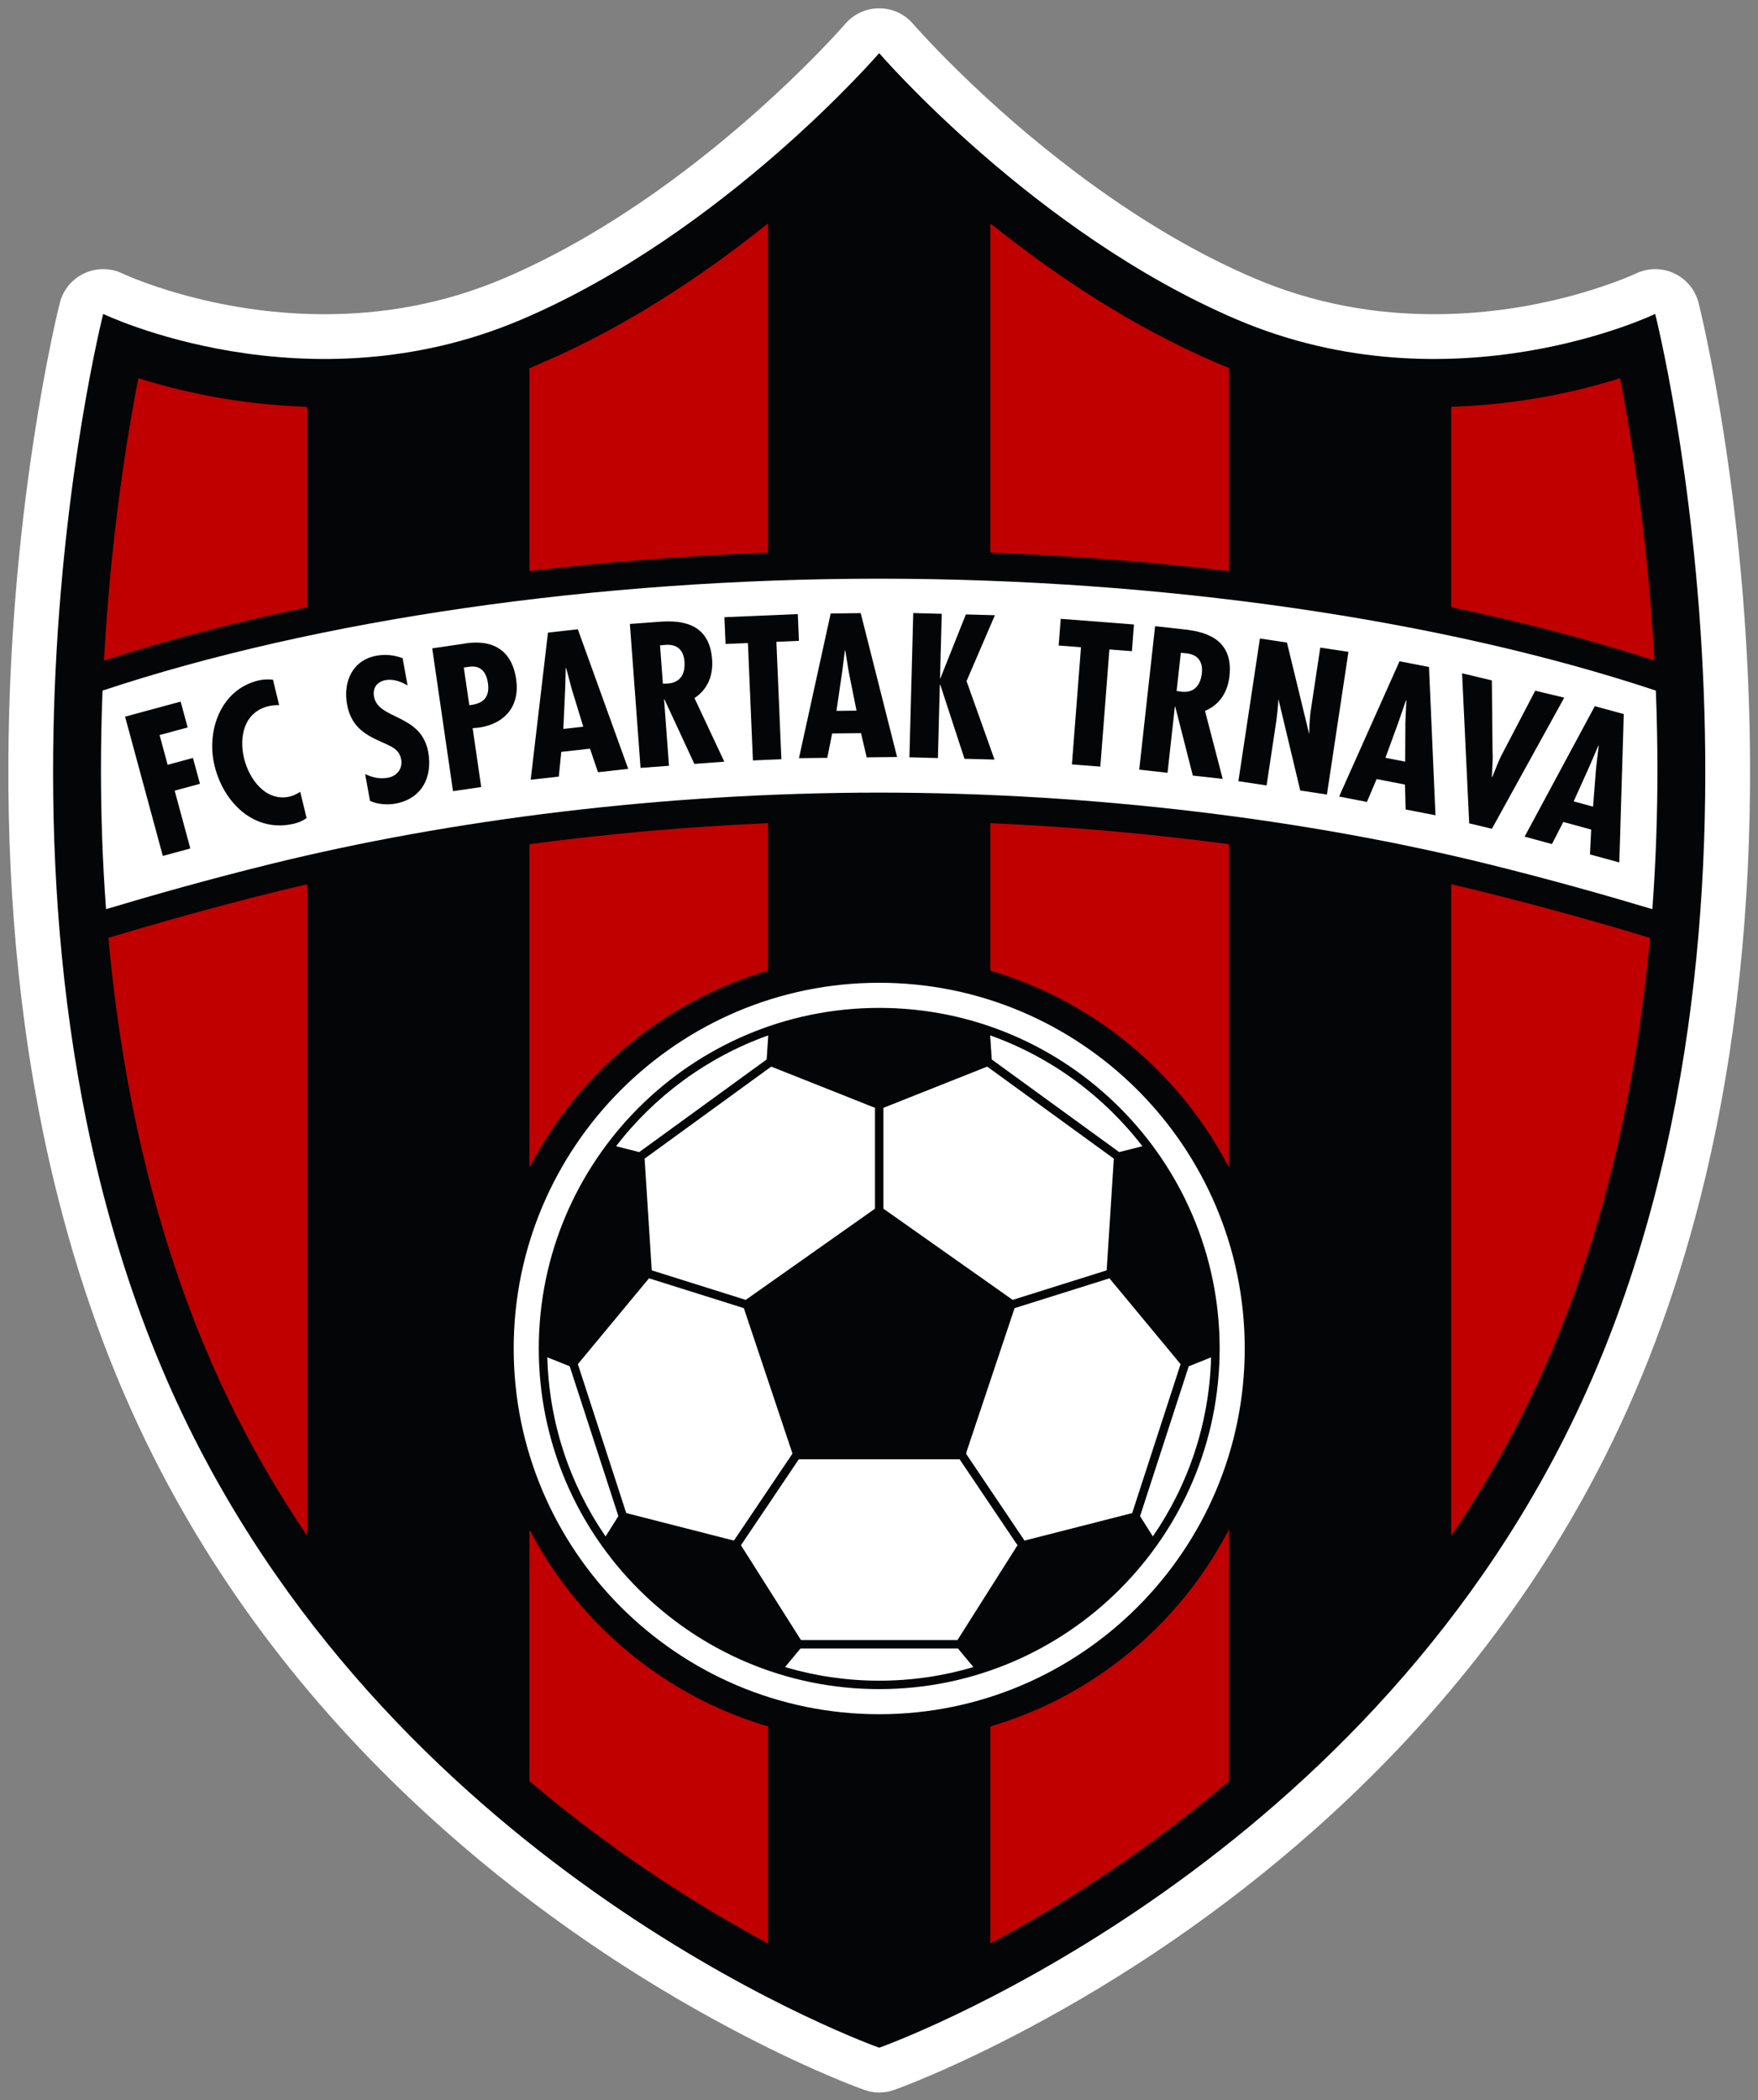 <?xml version="1.0" encoding="UTF-8" standalone="no"?>
<svg
   xmlns:dc="http://purl.org/dc/elements/1.1/"
   xmlns:cc="http://creativecommons.org/ns#"
   xmlns:rdf="http://www.w3.org/1999/02/22-rdf-syntax-ns#"
   xmlns:svg="http://www.w3.org/2000/svg"
   xmlns="http://www.w3.org/2000/svg"
   xmlns:sodipodi="http://sodipodi.sourceforge.net/DTD/sodipodi-0.dtd"
   xmlns:inkscape="http://www.inkscape.org/namespaces/inkscape"
   width="211.02"
   height="252"
   viewBox="0 0 211.02 252"
   version="1.1"
   id="svg50"
   sodipodi:docname="trnava.svg"
   inkscape:version="0.92.4 (5da689c313, 2019-01-14)">
  <rect x="0" y="0" width="211.02" height="252" fill="#808080" stroke="none"/>
  <defs
     id="defs54" />
  <sodipodi:namedview
     pagecolor="#ffffff"
     bordercolor="#666666"
     borderopacity="1"
     objecttolerance="10"
     gridtolerance="10"
     guidetolerance="10"
     inkscape:pageopacity="0"
     inkscape:pageshadow="2"
     inkscape:window-width="1366"
     inkscape:window-height="705"
     id="namedview52"
     showgrid="false"
     fit-margin-top="1"
     fit-margin-right="1"
     fit-margin-bottom="1"
     fit-margin-left="1"
     inkscape:zoom="0.98333333"
     inkscape:cx="-39.839075"
     inkscape:cy="264.57478"
     inkscape:window-x="-8"
     inkscape:window-y="-8"
     inkscape:window-maximized="1"
     inkscape:current-layer="svg50" />
  <!-- Generator: Sketch 54.1 (76490) - https://sketchapp.com -->
  <title
     id="title2">logo-spartak</title>
  <desc
     id="desc4">Created with Sketch.</desc>
  <g
     id="Design"
     transform="matrix(2.085,0,0,2.085,1,1)"
     style="fill:none;fill-rule:evenodd;stroke:none;stroke-width:1">
    <g
       id="Artboard">
      <g
         id="logo-spartak">
        <g
           id="g45">
          <path
             d="m 91.906,83.369 c -4.171,8.266 -9.9,15.411 -16.787,21.508 -5.254,4.651 -10.876,8.43 -16.501,11.413 -1.974,1.047 -3.81,1.92 -5.464,2.63 -0.585,0.251 -1.107,0.464 -1.56,0.64 -0.281,0.109 -0.482,0.184 -0.598,0.224 -0.555,0.196 -1.16,0.196 -1.715,2e-5 -0.116,-0.041 -0.317,-0.115 -0.598,-0.224 -0.454,-0.176 -0.976,-0.389 -1.56,-0.64 -1.654,-0.709 -3.491,-1.583 -5.465,-2.63 -5.626,-2.983 -11.248,-6.762 -16.502,-11.413 C 18.266,98.781 12.537,91.636 8.366,83.369 5.878,78.438 3.979,73.116 2.62,67.464 0.773,59.782 -0.041,51.662 0.002,43.323 0.035,36.832 0.581,30.568 1.472,24.747 1.795,22.638 2.141,20.735 2.488,19.068 c 0.122,-0.588 0.236,-1.105 0.339,-1.549 0.063,-0.272 0.11,-0.463 0.137,-0.569 0.401,-1.578 2.148,-2.393 3.615,-1.687 -0.003,-0.001 0.005,0.002 0.022,0.01 0.038,0.017 0.085,0.038 0.141,0.063 0.171,0.075 0.378,0.161 0.617,0.255 0.701,0.275 1.514,0.553 2.424,0.813 2.524,0.722 5.268,1.167 8.126,1.196 3.636,0.037 7.203,-0.606 10.621,-2.062 3.443,-1.467 6.88,-3.537 10.232,-6.058 2.511,-1.888 4.828,-3.915 6.89,-5.941 0.72,-0.707 1.354,-1.361 1.897,-1.946 0.188,-0.202 0.35,-0.38 0.485,-0.532 0.078,-0.087 0.127,-0.143 0.148,-0.167 1.028,-1.193 2.876,-1.193 3.904,-2.1872e-4 0.02,0.024 0.07,0.08 0.148,0.167 0.136,0.152 0.298,0.33 0.485,0.532 0.543,0.585 1.178,1.239 1.898,1.946 2.062,2.026 4.379,4.053 6.891,5.941 3.353,2.521 6.79,4.591 10.233,6.058 3.418,1.456 6.984,2.099 10.621,2.062 2.859,-0.029 5.602,-0.474 8.126,-1.196 0.91,-0.26 1.723,-0.538 2.424,-0.813 0.239,-0.094 0.445,-0.18 0.617,-0.255 0.056,-0.025 0.103,-0.046 0.141,-0.063 0.017,-0.008 0.025,-0.012 0.022,-0.01 1.467,-0.706 3.214,0.109 3.615,1.687 0.027,0.106 0.073,0.297 0.137,0.569 0.103,0.444 0.217,0.961 0.339,1.549 0.347,1.667 0.694,3.57 1.016,5.679 0.891,5.821 1.437,12.085 1.471,18.575 0.043,8.34 -0.771,16.459 -2.618,24.141 -1.359,5.653 -3.259,10.975 -5.746,15.905 z"
             id="Fill-1"
             inkscape:connector-curvature="0"
             style="fill:#ffffff;fill-rule:nonzero" />
          <path
             d="M 29.54,17.909 C 17.125,23.197 5.467,17.588 5.462,17.585 5.459,17.596 -3.714,53.707 10.666,82.208 23.691,108.024 50.137,117.354 50.137,117.354 c 0,0 26.443,-9.331 39.468,-35.146 14.382,-28.506 5.205,-64.623 5.205,-64.623 0,0 -11.661,5.613 -24.079,0.324 C 59.074,12.944 50.141,2.584 50.135,2.577 50.13,2.582 41.199,12.943 29.54,17.909 Z"
             id="Path"
             inkscape:connector-curvature="0"
             style="fill:#040506;fill-rule:nonzero" />
          <path
             d="m 29.094,77.119 c 0,-11.604 9.44,-21.045 21.043,-21.045 11.603,0 21.043,9.441 21.043,21.045 0,11.604 -9.44,21.045 -21.043,21.045 -11.603,0 -21.043,-9.441 -21.043,-21.045 z m 1.444,0 c 0,10.808 8.792,19.601 19.599,19.601 10.807,0 19.599,-8.793 19.599,-19.601 0,-10.808 -8.792,-19.6 -19.599,-19.6 -10.807,0 -19.599,8.793 -19.599,19.6 z"
             id="Fill-2"
             inkscape:connector-curvature="0"
             style="fill:#ffffff" />
          <path
             d="M 5.62,51.766 C 5.415,48.987 5.333,46.322 5.333,43.829 c 0,-1.532 0.031,-2.998 0.084,-4.385 0.002,-0.061 0.005,-0.121 0.007,-0.182 l 0.034,-0.013 C 17.791,35.156 33.961,32.821 50.136,32.821 c 16.19,0 32.375,2.339 44.712,6.44 l 0.007,0.184 c 0.053,1.387 0.084,2.853 0.084,4.385 0,2.497 -0.083,5.169 -0.288,7.954 l -0.005,0.053 c -2.632,-0.79 -5.923,-1.722 -9.514,-2.607 -10.23,-2.521 -22.547,-4.099 -34.995,-4.099 -12.448,0 -24.765,1.579 -34.995,4.099 -3.589,0.884 -6.878,1.815 -9.509,2.605 z"
             id="Fill-3"
             inkscape:connector-curvature="0"
             style="fill:#ffffff" />
          <path
             d="m 83.065,50.403 v 37.5 l 0.049,-0.08 c 1.443,-2.132 2.803,-4.416 4.033,-6.856 v 1.84e-4 C 91.649,72.046 93.707,62.298 94.507,53.525 l 0.001,-0.037 c -2.669,-0.807 -6.065,-1.774 -9.765,-2.686 -0.514,-0.127 -1.032,-0.25 -1.554,-0.372 z"
             id="Fill-4"
             inkscape:connector-curvature="0"
             style="fill:#c00000" />
          <path
             d="m 83.158,22.923 c 3.971,-0.125 7.339,-0.92 9.631,-1.64 0.642,3.31 1.584,9.102 1.973,16.183 l -0.002,0.061 C 91.2,36.371 87.308,35.346 83.163,34.477 l -0.098,-0.025 v -11.519 z"
             id="Fill-5"
             inkscape:connector-curvature="0"
             style="fill:#c00000" />
          <path
             d="M 56.534,31.17 V 12.397 l 0.143,0.091 c 3.559,2.839 8.014,5.842 12.975,7.954 0.171,0.073 0.617,0.252 0.617,0.252 v 11.687 l -0.084,-0.01 C 65.778,31.849 61.207,31.492 56.544,31.32 Z"
             id="Fill-6"
             inkscape:connector-curvature="0"
             style="fill:#c00000" />
          <path
             d="m 30.002,20.71 v 11.672 l 0.087,-0.011 c 4.411,-0.522 8.985,-0.88 13.652,-1.052 l -0.002,-0.126 V 12.374 l -0.141,0.11 c -3.559,2.84 -8.016,5.844 -12.979,7.958 z"
             id="Fill-7"
             inkscape:connector-curvature="0"
             style="fill:#c00000" />
          <path
             d="M 17.086,22.923 C 13.127,22.795 9.769,22.002 7.483,21.283 6.838,24.603 5.892,30.42 5.506,37.531 l 0.042,-0.015 c 3.54,-1.148 7.406,-2.166 11.522,-3.03 l 0.137,-0.033 V 22.949 Z"
             id="Fill-8"
             inkscape:connector-curvature="0"
             style="fill:#c00000" />
          <path
             d="m 17.08,50.431 c -0.521,0.121 -1.039,0.245 -1.552,0.371 -3.673,0.905 -7.048,1.866 -9.708,2.669 l -0.059,0.016 c 0.797,8.784 2.855,18.547 7.363,27.482 1.224,2.426 2.575,4.698 4.01,6.82 l 0.073,0.115 v -37.485 z"
             id="Fill-9"
             inkscape:connector-curvature="0"
             style="fill:#c00000" />
          <path
             d="m 70.198,87.673 c -2.804,5.319 -7.661,9.388 -13.517,11.151 l -0.147,0.061 v 12.469 l 0.125,-0.064 c 2.055,-1.11 4.417,-2.503 6.929,-4.206 2.026,-1.373 4.268,-3.032 6.588,-4.992 l 0.094,-0.078 V 87.504 Z"
             id="Fill-10"
             inkscape:connector-curvature="0"
             style="fill:#c00000" />
          <path
             d="M 43.54,98.808 C 37.762,97.052 32.961,93.05 30.154,87.818 l -0.152,-0.26 v 14.471 l 0.099,0.067 c 2.318,1.958 4.559,3.616 6.584,4.988 2.521,1.709 4.891,3.106 6.952,4.218 l 0.103,0.052 V 98.854 Z"
             id="Fill-11"
             inkscape:connector-curvature="0"
             style="fill:#c00000" />
          <path
             d="m 43.739,55.223 v -8.348 l -0.137,0.02 c -4.512,0.199 -9.046,0.599 -13.48,1.187 l -0.121,0.02 v 18.393 l 1.85e-4,0.211 c 2.815,-5.433 7.765,-9.583 13.738,-11.337 z"
             id="Fill-12"
             inkscape:connector-curvature="0"
             style="fill:#c00000" />
          <path
             d="M 56.534,55.372 V 46.891 l 0.121,0.004 c 4.523,0.199 9.07,0.601 13.514,1.19 l 0.1,0.017 v 18.612 l -0.04,-0.09 C 67.418,61.253 62.515,57.148 56.603,55.391 Z"
             id="Fill-13"
             inkscape:connector-curvature="0"
             style="fill:#c00000" />
          <polygon
             id="Fill-14"
             points="9.172,43.53 10.628,43.135 11.032,44.623 9.576,45.018 10.478,48.345 8.894,48.775 6.721,40.76 9.92,39.892 10.324,41.38 8.708,41.819 "
             style="fill:#040506" />
          <path
             d="m 15.592,40.099 c -0.216,-0.004 -0.417,0.011 -0.62,0.06 -1.402,0.341 -1.702,1.763 -1.4,3.004 0.291,1.199 1.261,2.527 2.652,2.189 0.203,-0.049 0.394,-0.152 0.581,-0.266 l 0.367,1.509 c -0.212,0.153 -0.448,0.256 -0.705,0.319 -2.301,0.56 -4.079,-1.207 -4.594,-3.326 -0.487,-2.001 0.341,-4.379 2.513,-4.907 0.278,-0.068 0.559,-0.079 0.85,-0.048 z"
             id="Fill-15"
             inkscape:connector-curvature="0"
             style="fill:#040506" />
          <path
             d="m 22.985,38.966 c -0.376,-0.223 -0.82,-0.388 -1.265,-0.308 -0.498,0.091 -0.758,0.451 -0.667,0.95 0.244,1.344 2.718,0.973 3.119,3.183 0.264,1.452 -0.372,2.698 -1.889,2.974 -0.455,0.083 -1.044,0.044 -1.462,-0.16 l -0.279,-1.539 c 0.427,0.191 0.826,0.298 1.303,0.211 0.52,-0.094 0.869,-0.516 0.771,-1.058 -0.114,-0.629 -0.656,-0.776 -1.17,-1.019 -1.046,-0.459 -1.731,-0.962 -1.947,-2.154 -0.234,-1.29 0.311,-2.542 1.698,-2.793 0.52,-0.094 1.012,-0.038 1.503,0.141 z"
             id="Fill-16"
             inkscape:connector-curvature="0"
             style="fill:#040506" />
          <path
             d="m 25.6,45.047 -1.197,-8.218 1.689,-0.246 c 0.349,-0.051 2.758,-0.624 3.144,2.024 0.224,1.537 -0.639,2.564 -2.143,2.783 l -0.363,0.031 0.494,3.389 -1.624,0.237 z m 0.938,-4.945 c 0.79,-0.082 1.194,-0.441 1.071,-1.28 -0.086,-0.589 -0.384,-1.035 -1.082,-0.933 l -0.305,0.045 z"
             id="Fill-17"
             inkscape:connector-curvature="0"
             style="fill:#040506" />
          <path
             d="m 32.786,35.731 2.901,8.033 -1.74,0.194 -0.461,-1.356 -1.653,0.184 -0.141,1.423 -1.62,0.181 0.996,-8.467 z m -0.347,3.452 -0.325,-1.227 -0.022,0.003 -0.036,1.267 -0.105,2.239 1.149,-0.128 z"
             id="Fill-18"
             inkscape:connector-curvature="0"
             style="fill:#040506" />
          <path
             d="m 36.397,43.707 -0.614,-8.281 1.647,-0.122 c 1.043,-0.077 2.919,-0.106 3.087,2.157 0.068,0.912 -0.237,1.718 -1.016,2.229 l 1.718,3.661 -1.724,0.128 -1.722,-3.716 -0.022,0.002 0.283,3.822 -1.637,0.121 z m 1.286,-4.844 0.287,-0.01 c 0.747,-0.055 1.006,-0.583 0.955,-1.264 -0.044,-0.593 -0.365,-1.055 -1.186,-0.95 l -0.22,0.016 z"
             id="Fill-19"
             inkscape:connector-curvature="0"
             style="fill:#040506" />
          <polygon
             id="Fill-20"
             points="44.505,43.21 42.866,43.279 42.578,36.523 41.291,36.578 41.225,35.037 45.451,34.858 45.516,36.398 44.218,36.453 "
             style="fill:#040506" />
          <path
             d="m 49.072,34.803 2.094,8.279 -1.751,0.021 -0.325,-1.395 -1.663,0.02 -0.28,1.402 -1.63,0.02 1.826,-8.327 1.729,-0.021 z m -0.686,3.401 -0.202,-1.253 -0.022,1.85e-4 -0.161,1.258 -0.326,2.218 1.156,-0.014 z"
             id="Fill-21"
             inkscape:connector-curvature="0"
             style="fill:#040506" />
          <polygon
             id="Fill-22"
             points="55.124,34.878 56.797,34.923 55.165,38.714 56.775,43.23 55.046,43.184 53.65,38.916 53.628,38.915 53.516,43.143 51.876,43.099 52.096,34.798 53.737,34.842 53.638,38.552 53.66,38.552 "
             style="fill:#040506" />
          <polygon
             id="Fill-23"
             points="62.867,43.635 61.231,43.509 61.753,36.767 60.468,36.667 60.587,35.13 64.803,35.456 64.685,36.993 63.389,36.893 "
             style="fill:#040506" />
          <path
             d="m 65.106,43.808 0.914,-8.254 1.642,0.182 c 1.04,0.115 2.889,0.43 2.639,2.686 -0.1,0.908 -0.548,1.646 -1.408,2.005 l 1.018,3.914 -1.719,-0.19 -1.012,-3.968 -0.022,-0.002 -0.422,3.809 -1.631,-0.181 z m 2.152,-4.526 0.283,0.042 c 0.744,0.082 1.096,-0.388 1.171,-1.067 0.065,-0.591 -0.166,-1.104 -0.992,-1.151 l -0.219,-0.024 z"
             id="Fill-24"
             inkscape:connector-curvature="0"
             style="fill:#040506" />
          <path
             d="m 73.007,40.95 -0.569,3.768 -1.623,-0.245 1.239,-8.211 1.557,0.235 1.278,5.261 c 0,0 0.018,-0.855 0.082,-1.28 l 0.557,-3.692 1.623,0.245 -1.239,8.211 -1.536,-0.232 -1.256,-5.258 c 0,0 -0.027,0.517 -0.114,1.197 z"
             id="Fill-25"
             inkscape:connector-curvature="0"
             style="fill:#040506" />
          <path
             d="m 81.789,37.903 0.372,8.532 -1.719,-0.334 -0.036,-1.432 -1.633,-0.317 -0.559,1.316 -1.6,-0.311 3.477,-7.784 z m -1.361,3.191 0.056,-1.268 -0.022,-0.004 -0.413,1.199 -0.768,2.106 1.135,0.221 z"
             id="Fill-26"
             inkscape:connector-curvature="0"
             style="fill:#040506" />
          <path
             d="m 85.407,38.674 0.04,4.108 c 0.03,0.494 -0.027,0.967 -0.04,1.451 l 0.021,0.005 c 0.198,-0.451 0.34,-0.904 0.581,-1.345 l 1.894,-3.625 1.671,0.398 -4.164,7.545 -1.307,-0.311 -0.411,-8.635 z"
             id="Fill-27"
             inkscape:connector-curvature="0"
             style="fill:#040506" />
          <path
             d="m 93.002,40.612 -0.257,8.536 -1.69,-0.46 0.07,-1.431 -1.605,-0.437 -0.654,1.272 -1.573,-0.428 4.04,-7.507 1.668,0.454 z m -1.592,3.082 0.149,-1.261 -0.021,-0.006 -0.5,1.165 -0.921,2.043 1.116,0.304 z"
             id="Fill-28"
             inkscape:connector-curvature="0"
             style="fill:#040506" />
          <polygon
             id="Fill-29"
             points="63.64,66.255 63.638,66.19 56.385,60.92 56.348,60.9 50.382,63.269 50.38,63.317 50.38,69.073 50.42,69.102 57.816,74.318 57.858,74.31 63.178,72.638 63.232,72.619 "
             style="fill:#ffffff" />
          <path
             d="m 65.84,87.852 -0.652,-1.033 -0.037,-0.042 2.805,-8.633 0.044,-0.019 1.189,-0.475 0.054,-0.018 c -0.101,3.816 -1.325,7.356 -3.354,10.302 z"
             id="Fill-30"
             inkscape:connector-curvature="0"
             style="fill:#ffffff" />
          <polygon
             id="Fill-31"
             points="63.318,73.104 63.393,73.082 67.455,77.981 67.485,78.023 64.701,86.589 64.596,86.616 58.498,88.174 58.474,88.13 55.143,83.185 55.173,83.037 57.929,74.8 58.016,74.77 "
             style="fill:#ffffff" />
          <path
             d="m 44.715,95.45 0.885,-1.063 0.058,-0.004 h 8.95 l 0.064,1.84e-4 0.818,0.983 0.063,0.087 c -1.717,0.508 -3.535,0.781 -5.415,0.781 -1.863,0 -3.665,-0.268 -5.369,-0.767 -0.017,-0.005 -0.033,-0.01 -0.05,-0.015 z"
             id="Fill-32"
             inkscape:connector-curvature="0"
             style="fill:#ffffff" />
          <polygon
             id="Fill-33"
             points="36.884,73.079 36.95,73.101 42.281,74.777 42.343,74.796 45.141,83.157 45.107,83.221 41.778,88.164 41.705,88.156 35.582,86.591 35.554,86.53 32.805,78.07 32.789,78.017 "
             style="fill:#ffffff" />
          <path
             d="M 34.351,87.885 C 32.339,84.943 31.127,81.414 31.03,77.611 l 0.051,0.036 1.225,0.489 0.029,0.056 2.768,8.518 0.017,0.056 -0.735,1.166 z"
             id="Fill-34"
             inkscape:connector-curvature="0"
             style="fill:#ffffff" />
          <path
             d="m 63.947,65.813 -7.289,-5.295 -0.043,-0.038 -0.091,-1.38 0.056,0.022 c 3.479,1.25 6.493,3.481 8.708,6.358 l -0.079,0.018 -1.184,0.301 z"
             id="Fill-35"
             inkscape:connector-curvature="0"
             style="fill:#ffffff" />
          <polygon
             id="Fill-36"
             points="36.633,66.231 36.629,66.195 43.863,60.939 43.927,60.9 49.901,63.273 49.894,63.317 49.894,69.073 49.858,69.098 42.45,74.323 42.377,74.298 37.094,72.638 37.042,72.62 "
             style="fill:#ffffff" />
          <path
             d="m 36.257,65.801 -1.215,-0.308 -0.051,-0.021 c 2.213,-2.871 5.222,-5.098 8.694,-6.347 l 0.063,-0.018 -0.09,1.365 -0.025,0.032 -7.31,5.312 z"
             id="Fill-37"
             inkscape:connector-curvature="0"
             style="fill:#ffffff" />
          <polygon
             id="Fill-38"
             points="42.21,88.492 42.176,88.442 45.479,83.538 45.52,83.493 54.635,83.493 54.764,83.492 58.015,88.319 58.101,88.435 54.64,93.901 54.569,93.897 45.682,93.897 45.629,93.892 "
             style="fill:#ffffff" />
        </g>
      </g>
    </g>
  </g>
</svg>
